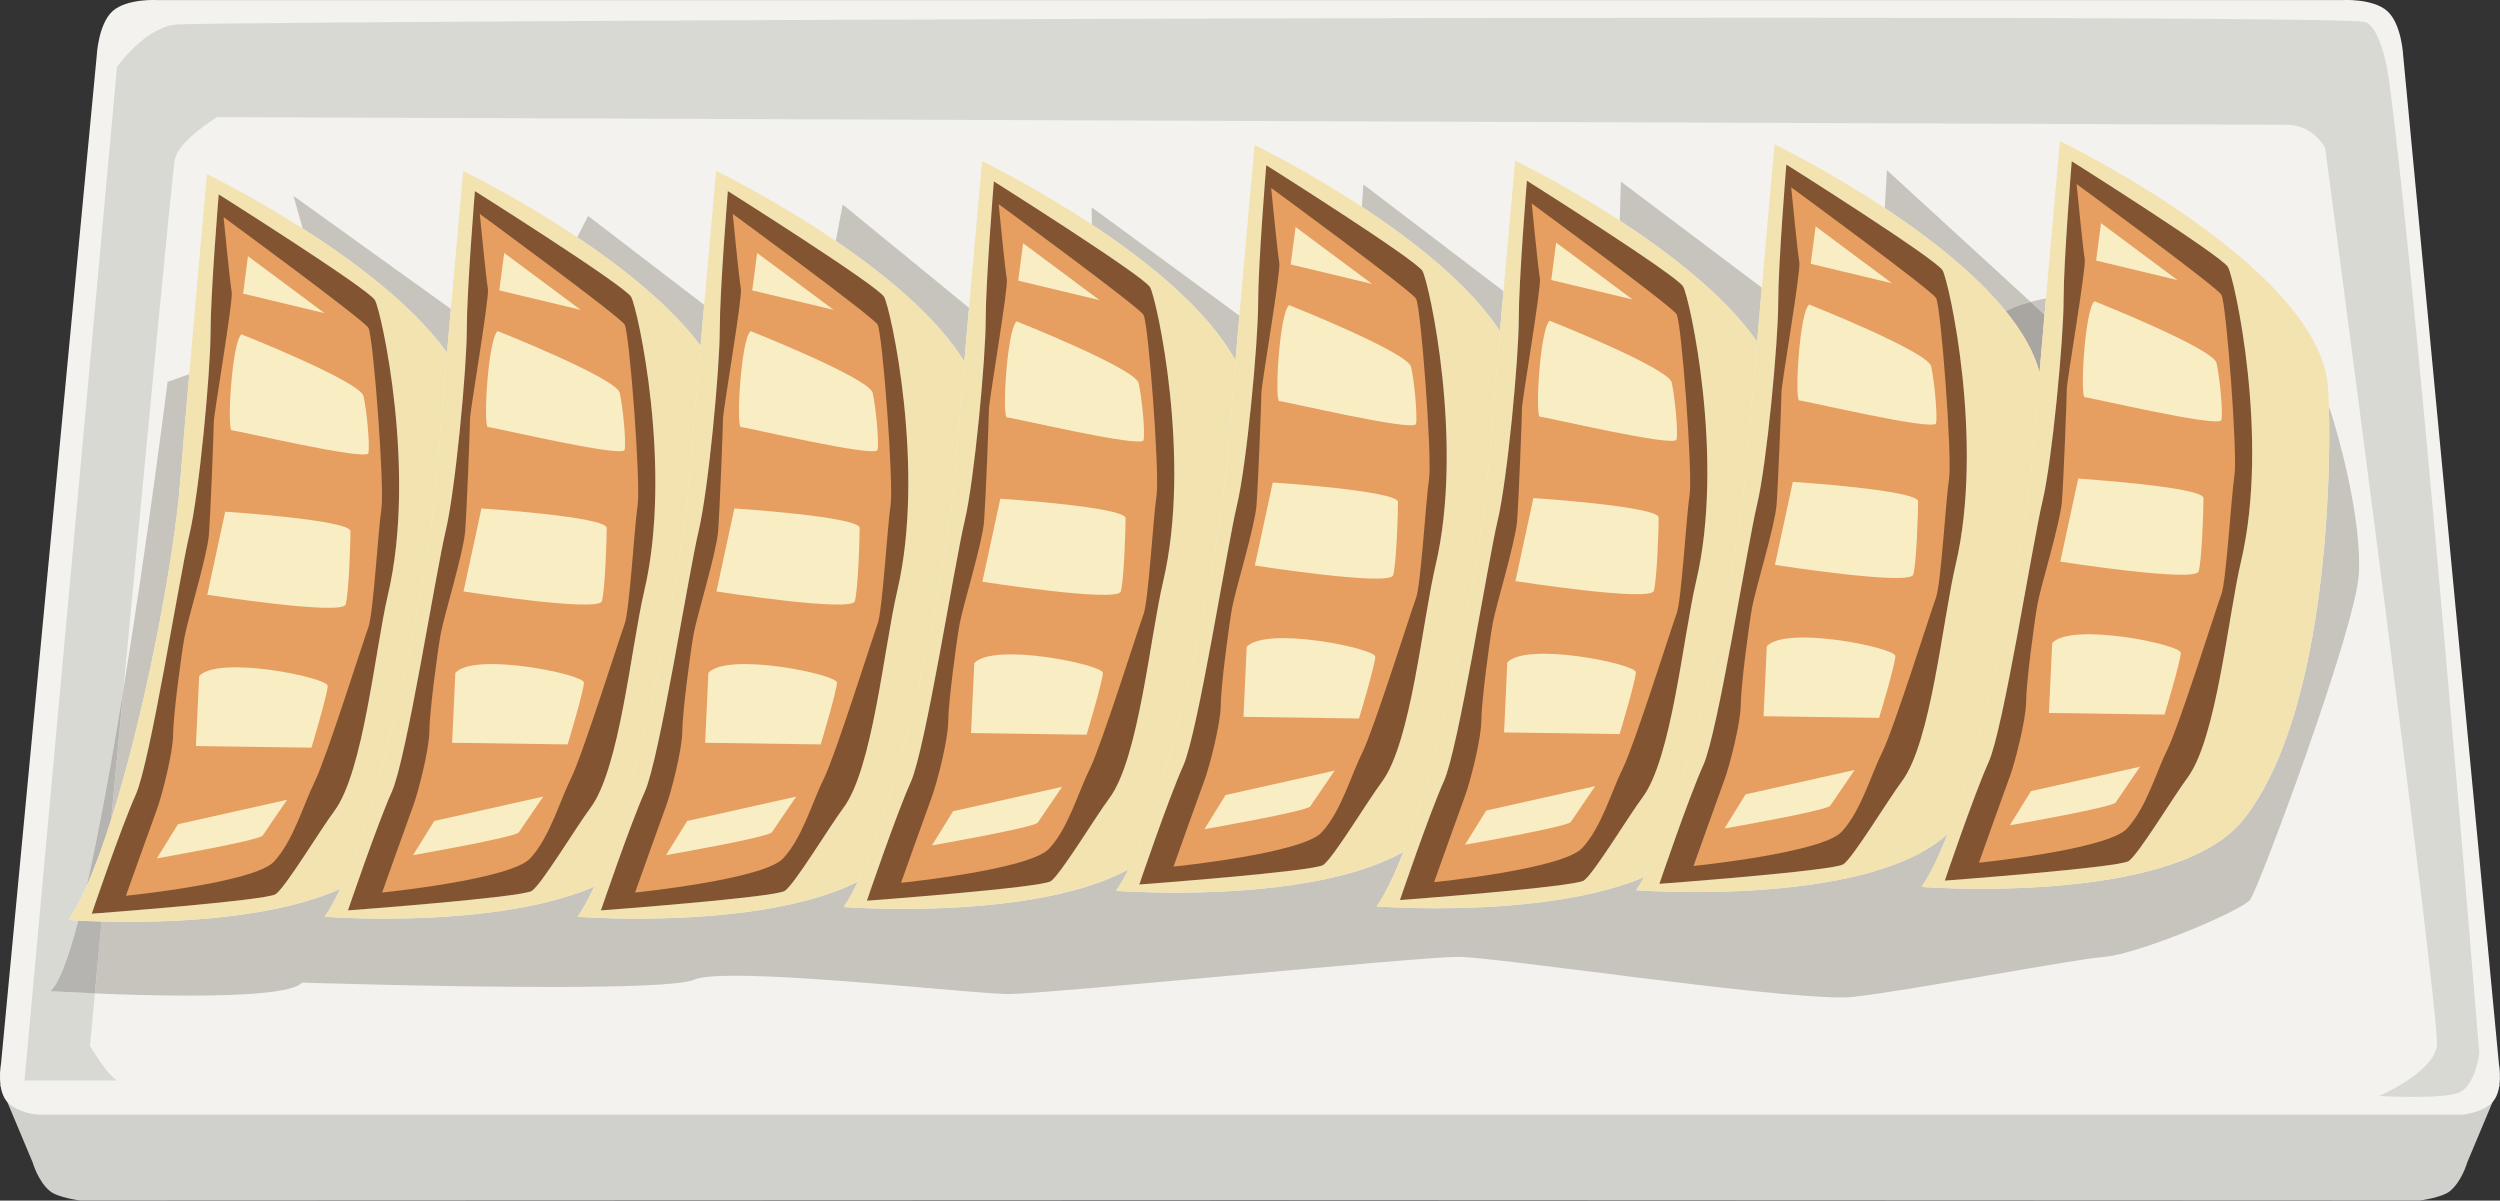 <?xml version="1.0" encoding="UTF-8"?>
<!DOCTYPE svg  PUBLIC '-//W3C//DTD SVG 1.1//EN'  'http://www.w3.org/Graphics/SVG/1.1/DTD/svg11.dtd'>
<svg version="1.1" viewBox="0 0 371.76 178.53" xmlns="http://www.w3.org/2000/svg">
<rect x="0" y="0" width="371.76" height="178.53" fill="#333333" stroke="none"/>
<defs>
<linearGradient id="bd" x1="60.55" x2="141.39" y1="307.33" y2="307.33" gradientTransform="matrix(.75 0 0 .75 -298.25 183.62)" gradientUnits="userSpaceOnUse">
<stop stop-color="#FFFFFE" offset="0"/>
<stop stop-color="#FFFFFE" offset=".024"/>
<stop stop-color="#F2E3B0" offset="1"/>
</linearGradient>
<linearGradient id="as" x1="60.55" x2="141.39" y1="307.33" y2="307.33" gradientTransform="matrix(.75 0 0 .75 -298.25 183.62)" gradientUnits="userSpaceOnUse">
<stop stop-color="#865732" offset="0"/>
<stop stop-color="#865732" offset=".024"/>
<stop stop-color="#825432" offset="1"/>
</linearGradient>
<linearGradient id="ah" x1="92.528" x2="120.09" y1="276.87" y2="276.87" gradientTransform="matrix(.75 0 0 .75 -298.25 183.62)" gradientUnits="userSpaceOnUse">
<stop stop-color="#FEFBE5" offset="0"/>
<stop stop-color="#FEFBE5" offset=".024"/>
<stop stop-color="#F9EDC4" offset="1"/>
</linearGradient>
<linearGradient id="w" x1="88.063" x2="116.46" y1="309.65" y2="309.65" gradientTransform="matrix(.75 0 0 .75 -298.25 183.62)" gradientUnits="userSpaceOnUse">
<stop stop-color="#FEFBE5" offset="0"/>
<stop stop-color="#FEFBE5" offset=".024"/>
<stop stop-color="#F9EDC4" offset="1"/>
</linearGradient>
<linearGradient id="l" x1="85.807" x2="111.94" y1="338.95" y2="338.95" gradientTransform="matrix(.75 0 0 .75 -298.25 183.62)" gradientUnits="userSpaceOnUse">
<stop stop-color="#FEFBE5" offset="0"/>
<stop stop-color="#FEFBE5" offset=".024"/>
<stop stop-color="#F9EDC4" offset="1"/>
</linearGradient>
<linearGradient id="d" x1="78.066" x2="103.88" y1="363.05" y2="363.05" gradientTransform="matrix(.75 0 0 .75 -298.25 183.62)" gradientUnits="userSpaceOnUse">
<stop stop-color="#FEFBE5" offset="0"/>
<stop stop-color="#FEFBE5" offset=".024"/>
<stop stop-color="#F9EDC4" offset="1"/>
</linearGradient>
<linearGradient id="c" x1="95.166" x2="111.3" y1="255.11" y2="255.11" gradientTransform="matrix(.75 0 0 .75 -298.25 183.62)" gradientUnits="userSpaceOnUse">
<stop stop-color="#FEFBE5" offset="0"/>
<stop stop-color="#FEFBE5" offset=".024"/>
<stop stop-color="#F9EDC4" offset="1"/>
</linearGradient>
<linearGradient id="b" x1="111.35" x2="192.19" y1="306.69" y2="306.69" gradientTransform="matrix(.75 0 0 .75 -298.25 183.62)" gradientUnits="userSpaceOnUse">
<stop stop-color="#FFFFFE" offset="0"/>
<stop stop-color="#FFFFFE" offset=".024"/>
<stop stop-color="#F2E3B0" offset="1"/>
</linearGradient>
<linearGradient id="a" x1="111.35" x2="192.19" y1="306.69" y2="306.69" gradientTransform="matrix(.75 0 0 .75 -298.25 183.62)" gradientUnits="userSpaceOnUse">
<stop stop-color="#865732" offset="0"/>
<stop stop-color="#865732" offset=".024"/>
<stop stop-color="#825432" offset="1"/>
</linearGradient>
<linearGradient id="bc" x1="143.33" x2="170.9" y1="276.22" y2="276.22" gradientTransform="matrix(.75 0 0 .75 -298.25 183.62)" gradientUnits="userSpaceOnUse">
<stop stop-color="#FEFBE5" offset="0"/>
<stop stop-color="#FEFBE5" offset=".024"/>
<stop stop-color="#F9EDC4" offset="1"/>
</linearGradient>
<linearGradient id="bb" x1="138.87" x2="167.26" y1="309.01" y2="309.01" gradientTransform="matrix(.75 0 0 .75 -298.25 183.62)" gradientUnits="userSpaceOnUse">
<stop stop-color="#FEFBE5" offset="0"/>
<stop stop-color="#FEFBE5" offset=".024"/>
<stop stop-color="#F9EDC4" offset="1"/>
</linearGradient>
<linearGradient id="ba" x1="136.61" x2="162.74" y1="338.31" y2="338.31" gradientTransform="matrix(.75 0 0 .75 -298.25 183.62)" gradientUnits="userSpaceOnUse">
<stop stop-color="#FEFBE5" offset="0"/>
<stop stop-color="#FEFBE5" offset=".024"/>
<stop stop-color="#F9EDC4" offset="1"/>
</linearGradient>
<linearGradient id="az" x1="128.86" x2="154.67" y1="362.4" y2="362.4" gradientTransform="matrix(.75 0 0 .75 -298.25 183.62)" gradientUnits="userSpaceOnUse">
<stop stop-color="#FEFBE5" offset="0"/>
<stop stop-color="#FEFBE5" offset=".024"/>
<stop stop-color="#F9EDC4" offset="1"/>
</linearGradient>
<linearGradient id="ay" x1="145.96" x2="162.1" y1="254.47" y2="254.47" gradientTransform="matrix(.75 0 0 .75 -298.25 183.62)" gradientUnits="userSpaceOnUse">
<stop stop-color="#FEFBE5" offset="0"/>
<stop stop-color="#FEFBE5" offset=".024"/>
<stop stop-color="#F9EDC4" offset="1"/>
</linearGradient>
<linearGradient id="ax" x1="161.51" x2="242.35" y1="306.69" y2="306.69" gradientTransform="matrix(.75 0 0 .75 -298.25 183.62)" gradientUnits="userSpaceOnUse">
<stop stop-color="#FFFFFE" offset="0"/>
<stop stop-color="#FFFFFE" offset=".024"/>
<stop stop-color="#F2E3B0" offset="1"/>
</linearGradient>
<linearGradient id="aw" x1="161.51" x2="242.35" y1="306.69" y2="306.69" gradientTransform="matrix(.75 0 0 .75 -298.25 183.62)" gradientUnits="userSpaceOnUse">
<stop stop-color="#865732" offset="0"/>
<stop stop-color="#865732" offset=".024"/>
<stop stop-color="#825432" offset="1"/>
</linearGradient>
<linearGradient id="av" x1="193.49" x2="221.05" y1="276.22" y2="276.22" gradientTransform="matrix(.75 0 0 .75 -298.25 183.62)" gradientUnits="userSpaceOnUse">
<stop stop-color="#FEFBE5" offset="0"/>
<stop stop-color="#FEFBE5" offset=".024"/>
<stop stop-color="#F9EDC4" offset="1"/>
</linearGradient>
<linearGradient id="au" x1="189.02" x2="217.42" y1="309.01" y2="309.01" gradientTransform="matrix(.75 0 0 .75 -298.25 183.62)" gradientUnits="userSpaceOnUse">
<stop stop-color="#FEFBE5" offset="0"/>
<stop stop-color="#FEFBE5" offset=".024"/>
<stop stop-color="#F9EDC4" offset="1"/>
</linearGradient>
<linearGradient id="at" x1="186.77" x2="212.9" y1="338.31" y2="338.31" gradientTransform="matrix(.75 0 0 .75 -298.25 183.62)" gradientUnits="userSpaceOnUse">
<stop stop-color="#FEFBE5" offset="0"/>
<stop stop-color="#FEFBE5" offset=".024"/>
<stop stop-color="#F9EDC4" offset="1"/>
</linearGradient>
<linearGradient id="ar" x1="179.02" x2="204.83" y1="362.4" y2="362.4" gradientTransform="matrix(.75 0 0 .75 -298.25 183.62)" gradientUnits="userSpaceOnUse">
<stop stop-color="#FEFBE5" offset="0"/>
<stop stop-color="#FEFBE5" offset=".024"/>
<stop stop-color="#F9EDC4" offset="1"/>
</linearGradient>
<linearGradient id="aq" x1="196.12" x2="212.26" y1="254.47" y2="254.47" gradientTransform="matrix(.75 0 0 .75 -298.25 183.62)" gradientUnits="userSpaceOnUse">
<stop stop-color="#FEFBE5" offset="0"/>
<stop stop-color="#FEFBE5" offset=".024"/>
<stop stop-color="#F9EDC4" offset="1"/>
</linearGradient>
<linearGradient id="ap" x1="214.24" x2="295.08" y1="304.76" y2="304.76" gradientTransform="matrix(.75 0 0 .75 -298.25 183.62)" gradientUnits="userSpaceOnUse">
<stop stop-color="#FFFFFE" offset="0"/>
<stop stop-color="#FFFFFE" offset=".024"/>
<stop stop-color="#F2E3B0" offset="1"/>
</linearGradient>
<linearGradient id="ao" x1="214.24" x2="295.08" y1="304.76" y2="304.76" gradientTransform="matrix(.75 0 0 .75 -298.25 183.62)" gradientUnits="userSpaceOnUse">
<stop stop-color="#865732" offset="0"/>
<stop stop-color="#865732" offset=".024"/>
<stop stop-color="#825432" offset="1"/>
</linearGradient>
<linearGradient id="an" x1="246.21" x2="273.79" y1="274.3" y2="274.3" gradientTransform="matrix(.75 0 0 .75 -298.25 183.62)" gradientUnits="userSpaceOnUse">
<stop stop-color="#FEFBE5" offset="0"/>
<stop stop-color="#FEFBE5" offset=".024"/>
<stop stop-color="#F9EDC4" offset="1"/>
</linearGradient>
<linearGradient id="am" x1="241.75" x2="270.14" y1="307.08" y2="307.08" gradientTransform="matrix(.75 0 0 .75 -298.25 183.62)" gradientUnits="userSpaceOnUse">
<stop stop-color="#FEFBE5" offset="0"/>
<stop stop-color="#FEFBE5" offset=".024"/>
<stop stop-color="#F9EDC4" offset="1"/>
</linearGradient>
<linearGradient id="al" x1="239.5" x2="265.63" y1="336.38" y2="336.38" gradientTransform="matrix(.75 0 0 .75 -298.25 183.62)" gradientUnits="userSpaceOnUse">
<stop stop-color="#FEFBE5" offset="0"/>
<stop stop-color="#FEFBE5" offset=".024"/>
<stop stop-color="#F9EDC4" offset="1"/>
</linearGradient>
<linearGradient id="ak" x1="231.75" x2="257.56" y1="360.48" y2="360.48" gradientTransform="matrix(.75 0 0 .75 -298.25 183.62)" gradientUnits="userSpaceOnUse">
<stop stop-color="#FEFBE5" offset="0"/>
<stop stop-color="#FEFBE5" offset=".024"/>
<stop stop-color="#F9EDC4" offset="1"/>
</linearGradient>
<linearGradient id="aj" x1="248.85" x2="264.99" y1="252.54" y2="252.54" gradientTransform="matrix(.75 0 0 .75 -298.25 183.62)" gradientUnits="userSpaceOnUse">
<stop stop-color="#FEFBE5" offset="0"/>
<stop stop-color="#FEFBE5" offset=".024"/>
<stop stop-color="#F9EDC4" offset="1"/>
</linearGradient>
<linearGradient id="ai" x1="268.25" x2="349.09" y1="301.54" y2="301.54" gradientTransform="matrix(.75 0 0 .75 -298.25 183.62)" gradientUnits="userSpaceOnUse">
<stop stop-color="#FFFFFE" offset="0"/>
<stop stop-color="#FFFFFE" offset=".024"/>
<stop stop-color="#F2E3B0" offset="1"/>
</linearGradient>
<linearGradient id="ag" x1="268.25" x2="349.09" y1="301.54" y2="301.54" gradientTransform="matrix(.75 0 0 .75 -298.25 183.62)" gradientUnits="userSpaceOnUse">
<stop stop-color="#865732" offset="0"/>
<stop stop-color="#865732" offset=".024"/>
<stop stop-color="#825432" offset="1"/>
</linearGradient>
<linearGradient id="af" x1="300.23" x2="327.8" y1="271.08" y2="271.08" gradientTransform="matrix(.75 0 0 .75 -298.25 183.62)" gradientUnits="userSpaceOnUse">
<stop stop-color="#FEFBE5" offset="0"/>
<stop stop-color="#FEFBE5" offset=".024"/>
<stop stop-color="#F9EDC4" offset="1"/>
</linearGradient>
<linearGradient id="ae" x1="295.77" x2="324.16" y1="303.86" y2="303.86" gradientTransform="matrix(.75 0 0 .75 -298.25 183.62)" gradientUnits="userSpaceOnUse">
<stop stop-color="#FEFBE5" offset="0"/>
<stop stop-color="#FEFBE5" offset=".024"/>
<stop stop-color="#F9EDC4" offset="1"/>
</linearGradient>
<linearGradient id="ad" x1="293.52" x2="319.65" y1="333.16" y2="333.16" gradientTransform="matrix(.75 0 0 .75 -298.25 183.62)" gradientUnits="userSpaceOnUse">
<stop stop-color="#FEFBE5" offset="0"/>
<stop stop-color="#FEFBE5" offset=".024"/>
<stop stop-color="#F9EDC4" offset="1"/>
</linearGradient>
<linearGradient id="ac" x1="285.77" x2="311.58" y1="357.26" y2="357.26" gradientTransform="matrix(.75 0 0 .75 -298.25 183.62)" gradientUnits="userSpaceOnUse">
<stop stop-color="#FEFBE5" offset="0"/>
<stop stop-color="#FEFBE5" offset=".024"/>
<stop stop-color="#F9EDC4" offset="1"/>
</linearGradient>
<linearGradient id="ab" x1="302.87" x2="319" y1="249.33" y2="249.33" gradientTransform="matrix(.75 0 0 .75 -298.25 183.62)" gradientUnits="userSpaceOnUse">
<stop stop-color="#FEFBE5" offset="0"/>
<stop stop-color="#FEFBE5" offset=".024"/>
<stop stop-color="#F9EDC4" offset="1"/>
</linearGradient>
<linearGradient id="aa" x1="319.92" x2="400.76" y1="304.63" y2="304.63" gradientTransform="matrix(.75 0 0 .75 -298.25 183.62)" gradientUnits="userSpaceOnUse">
<stop stop-color="#FFFFFE" offset="0"/>
<stop stop-color="#FFFFFE" offset=".024"/>
<stop stop-color="#F2E3B0" offset="1"/>
</linearGradient>
<linearGradient id="z" x1="319.92" x2="400.76" y1="304.63" y2="304.63" gradientTransform="matrix(.75 0 0 .75 -298.25 183.62)" gradientUnits="userSpaceOnUse">
<stop stop-color="#865732" offset="0"/>
<stop stop-color="#865732" offset=".024"/>
<stop stop-color="#825432" offset="1"/>
</linearGradient>
<linearGradient id="y" x1="351.9" x2="379.47" y1="274.17" y2="274.17" gradientTransform="matrix(.75 0 0 .75 -298.25 183.62)" gradientUnits="userSpaceOnUse">
<stop stop-color="#FEFBE5" offset="0"/>
<stop stop-color="#FEFBE5" offset=".024"/>
<stop stop-color="#F9EDC4" offset="1"/>
</linearGradient>
<linearGradient id="x" x1="347.44" x2="375.83" y1="306.95" y2="306.95" gradientTransform="matrix(.75 0 0 .75 -298.25 183.62)" gradientUnits="userSpaceOnUse">
<stop stop-color="#FEFBE5" offset="0"/>
<stop stop-color="#FEFBE5" offset=".024"/>
<stop stop-color="#F9EDC4" offset="1"/>
</linearGradient>
<linearGradient id="v" x1="345.19" x2="371.31" y1="336.25" y2="336.25" gradientTransform="matrix(.75 0 0 .75 -298.25 183.62)" gradientUnits="userSpaceOnUse">
<stop stop-color="#FEFBE5" offset="0"/>
<stop stop-color="#FEFBE5" offset=".024"/>
<stop stop-color="#F9EDC4" offset="1"/>
</linearGradient>
<linearGradient id="u" x1="337.44" x2="363.24" y1="360.35" y2="360.35" gradientTransform="matrix(.75 0 0 .75 -298.25 183.62)" gradientUnits="userSpaceOnUse">
<stop stop-color="#FEFBE5" offset="0"/>
<stop stop-color="#FEFBE5" offset=".024"/>
<stop stop-color="#F9EDC4" offset="1"/>
</linearGradient>
<linearGradient id="t" x1="354.54" x2="370.67" y1="252.41" y2="252.41" gradientTransform="matrix(.75 0 0 .75 -298.25 183.62)" gradientUnits="userSpaceOnUse">
<stop stop-color="#FEFBE5" offset="0"/>
<stop stop-color="#FEFBE5" offset=".024"/>
<stop stop-color="#F9EDC4" offset="1"/>
</linearGradient>
<linearGradient id="s" x1="371.36" x2="452.21" y1="301.42" y2="301.42" gradientTransform="matrix(.75 0 0 .75 -298.25 183.62)" gradientUnits="userSpaceOnUse">
<stop stop-color="#FFFFFE" offset="0"/>
<stop stop-color="#FFFFFE" offset=".024"/>
<stop stop-color="#F2E3B0" offset="1"/>
</linearGradient>
<linearGradient id="r" x1="371.36" x2="452.21" y1="301.42" y2="301.42" gradientTransform="matrix(.75 0 0 .75 -298.25 183.62)" gradientUnits="userSpaceOnUse">
<stop stop-color="#865732" offset="0"/>
<stop stop-color="#865732" offset=".024"/>
<stop stop-color="#825432" offset="1"/>
</linearGradient>
<linearGradient id="q" x1="403.34" x2="430.91" y1="270.96" y2="270.96" gradientTransform="matrix(.75 0 0 .75 -298.25 183.62)" gradientUnits="userSpaceOnUse">
<stop stop-color="#FEFBE5" offset="0"/>
<stop stop-color="#FEFBE5" offset=".024"/>
<stop stop-color="#F9EDC4" offset="1"/>
</linearGradient>
<linearGradient id="p" x1="398.88" x2="427.27" y1="303.74" y2="303.74" gradientTransform="matrix(.75 0 0 .75 -298.25 183.62)" gradientUnits="userSpaceOnUse">
<stop stop-color="#FEFBE5" offset="0"/>
<stop stop-color="#FEFBE5" offset=".024"/>
<stop stop-color="#F9EDC4" offset="1"/>
</linearGradient>
<linearGradient id="o" x1="396.63" x2="422.76" y1="333.04" y2="333.04" gradientTransform="matrix(.75 0 0 .75 -298.25 183.62)" gradientUnits="userSpaceOnUse">
<stop stop-color="#FEFBE5" offset="0"/>
<stop stop-color="#FEFBE5" offset=".024"/>
<stop stop-color="#F9EDC4" offset="1"/>
</linearGradient>
<linearGradient id="n" x1="388.88" x2="414.69" y1="357.14" y2="357.14" gradientTransform="matrix(.75 0 0 .75 -298.25 183.62)" gradientUnits="userSpaceOnUse">
<stop stop-color="#FEFBE5" offset="0"/>
<stop stop-color="#FEFBE5" offset=".024"/>
<stop stop-color="#F9EDC4" offset="1"/>
</linearGradient>
<linearGradient id="m" x1="405.98" x2="422.11" y1="249.2" y2="249.2" gradientTransform="matrix(.75 0 0 .75 -298.25 183.62)" gradientUnits="userSpaceOnUse">
<stop stop-color="#FEFBE5" offset="0"/>
<stop stop-color="#FEFBE5" offset=".024"/>
<stop stop-color="#F9EDC4" offset="1"/>
</linearGradient>
<linearGradient id="k" x1="427.96" x2="508.8" y1="300.77" y2="300.77" gradientTransform="matrix(.75 0 0 .75 -298.25 183.62)" gradientUnits="userSpaceOnUse">
<stop stop-color="#FFFFFE" offset="0"/>
<stop stop-color="#FFFFFE" offset=".024"/>
<stop stop-color="#F2E3B0" offset="1"/>
</linearGradient>
<linearGradient id="j" x1="427.96" x2="508.8" y1="300.77" y2="300.77" gradientTransform="matrix(.75 0 0 .75 -298.25 183.62)" gradientUnits="userSpaceOnUse">
<stop stop-color="#865732" offset="0"/>
<stop stop-color="#865732" offset=".024"/>
<stop stop-color="#825432" offset="1"/>
</linearGradient>
<linearGradient id="i" x1="459.93" x2="487.5" y1="270.31" y2="270.31" gradientTransform="matrix(.75 0 0 .75 -298.25 183.62)" gradientUnits="userSpaceOnUse">
<stop stop-color="#FEFBE5" offset="0"/>
<stop stop-color="#FEFBE5" offset=".024"/>
<stop stop-color="#F9EDC4" offset="1"/>
</linearGradient>
<linearGradient id="h" x1="455.47" x2="483.86" y1="303.1" y2="303.1" gradientTransform="matrix(.75 0 0 .75 -298.25 183.62)" gradientUnits="userSpaceOnUse">
<stop stop-color="#FEFBE5" offset="0"/>
<stop stop-color="#FEFBE5" offset=".024"/>
<stop stop-color="#F9EDC4" offset="1"/>
</linearGradient>
<linearGradient id="g" x1="453.21" x2="479.35" y1="332.39" y2="332.39" gradientTransform="matrix(.75 0 0 .75 -298.25 183.62)" gradientUnits="userSpaceOnUse">
<stop stop-color="#FEFBE5" offset="0"/>
<stop stop-color="#FEFBE5" offset=".024"/>
<stop stop-color="#F9EDC4" offset="1"/>
</linearGradient>
<linearGradient id="f" x1="445.47" x2="471.28" y1="356.49" y2="356.49" gradientTransform="matrix(.75 0 0 .75 -298.25 183.62)" gradientUnits="userSpaceOnUse">
<stop stop-color="#FEFBE5" offset="0"/>
<stop stop-color="#FEFBE5" offset=".024"/>
<stop stop-color="#F9EDC4" offset="1"/>
</linearGradient>
<linearGradient id="e" x1="462.57" x2="478.71" y1="248.56" y2="248.56" gradientTransform="matrix(.75 0 0 .75 -298.25 183.62)" gradientUnits="userSpaceOnUse">
<stop stop-color="#FEFBE5" offset="0"/>
<stop stop-color="#FEFBE5" offset=".024"/>
<stop stop-color="#F9EDC4" offset="1"/>
</linearGradient>
</defs>
<path d="m356.59 130.12h-341.43l-15.107 31.288 4.815 11.473s0.785 2.789 2.566 4.247c1.18 0.969 4.508 1.397 4.508 1.397l173.93-0.078 173.93 0.078s3.329-0.428 4.509-1.397c1.782-1.458 2.566-4.247 2.566-4.247l4.815-11.473-15.107-31.288" fill="#D0D0CC"/>
<path d="m371.59 158.11-14.222-149.8s-0.211-4.714-2.36-6.652c-2.149-1.931-6.713-1.647-6.713-1.647h-324.84s-4.564-0.284-6.713 1.647c-2.143 1.938-2.36 6.652-2.36 6.652l-14.223 149.8s-0.812 4.297 1.186 6.017c1.698 1.459 4.298 1.631 4.298 1.631h360.46s2.6-0.172 4.298-1.631c2.004-1.72 1.185-6.017 1.185-6.017" fill="#F4F2EF"/>
<path d="m358.94 163.12c-2.723 0-5.158-0.143-5.158-0.143s8.015-3.434 8.594-7.453c0.579-4.008-16.61-133.52-16.61-133.52s-1.725-3.446-5.733-3.446c-4.019 0-307.74-1.14-307.74-1.14s-5.717 3.439-6.296 6.3c-0.324 1.605-4.239 42.732-7.623 78.621-1.72 10.603-3.622 21.192-5.506 29.469-0.894 2.007-1.791 3.701-2.679 4.992 0 0 0.517 0.039 1.446 0.089-1.457 5.586-2.875 9.451-4.157 10.492 0 0 2.693 0.167 6.635 0.333-0.46 4.92-0.729 7.806-0.729 7.806s2.298 4.019 4.013 5.16h-13.754l13.754-150.71s4.014-5.739 8.6-6.312c3.033-0.375 141.88-1.023 237.3-1.023 48.882 0 86.36 0.17 88.37 0.633 1.396 0.324 2.922 3.597 3.657 9.129 4.509 34.284 13.36 144.27 13.36 144.27s-0.58 4.587-2.868 5.734c-1.143 0.573-4.153 0.716-6.876 0.716" fill="#D9D9D4"/>
<path d="m273.69 148.32c-11.416 0-51.311-6.029-56.916-6.029-5.956 0-61.258 5.527-66.786 5.527-4.422 0-28.723-2.722-40.662-2.722-2.985 0-5.199 0.17-6.135 0.595-1.8 0.821-10.848 1.073-21.3 1.073-16.698 0-36.974-0.644-36.974-0.644-1.323 1.513-8.854 1.934-16.82 1.934-4.958 0-10.084-0.163-13.985-0.327 0.273-2.91 0.612-6.535 1.002-10.69 1.154 0.03 2.475 0.05 3.923 0.05 8.818 1e-3 22.336-0.771 31.539-4.898-0.766 1.637-1.532 3.036-2.291 4.139 0 0 3.59 0.275 8.851 0.275 8.718 0 22.028-0.753 31.22-4.758-0.817 1.786-1.637 3.303-2.448 4.483 0 0 3.59 0.275 8.85 0.275 9.239 0 23.635-0.846 32.824-5.512-0.71 1.487-1.42 2.765-2.125 3.79 0 0 3.59 0.275 8.85 0.275 9.464 0 24.34-0.888 33.484-5.861-0.611 1.227-1.222 2.295-1.828 3.176 0 0 3.59 0.274 8.851 0.274 9.601 1e-3 24.771-0.913 33.878-6.076-1.318 3.402-2.658 6.202-3.975 8.118 0 0 3.59 0.274 8.85 0.274 8.622 0 21.733-0.736 30.914-4.626-0.395 0.72-0.791 1.371-1.183 1.941 0 0 3.59 0.275 8.852 0.275 11.019 0 29.379-1.205 37.48-8.657-1.289 3.302-2.599 6.024-3.888 7.898 0 0 3.598 0.276 8.871 0.276 11.761 0 31.853-1.372 38.944-10.234 12.057-15.073 13.114-49.229 12.76-61.426 0.08 0.183 0.147 0.36 0.204 0.53 1.275 3.829 4.682 16.164 4.253 24.247-0.423 8.088-14.885 46.797-16.165 48.495-1.274 1.697-16.588 8.087-21.697 8.511-5.1 0.428-29.347 5.103-37.429 5.955-0.476 0.051-1.079 0.074-1.793 0.074m-257.15-26.453c0.574-6.112 1.196-12.723 1.836-19.515 3.693-22.762 6.543-45.567 6.543-45.567l1.147-0.407 2.074-0.742c-0.496 5.742-0.975 11.418-1.35 16.095-0.945 11.786-5.229 34.275-10.25 50.136m287.49-75.07-2.075-1.902c0.758-0.206 1.521-0.382 2.288-0.532-0.071 0.807-0.142 1.619-0.213 2.434" fill="#C7C4BE"/>
<path d="m14.113 147.72c-3.942-0.166-6.635-0.333-6.635-0.333 1.282-1.041 2.7-4.906 4.157-10.492 0.845 0.044 2.032 0.097 3.48 0.135-0.39 4.155-0.729 7.78-1.002 10.69m-1.245-15.906c1.884-8.277 3.786-18.866 5.506-29.469-0.64 6.792-1.262 13.403-1.836 19.515-1.194 3.77-2.428 7.165-3.67 9.954" fill="#B6B4B0"/>
<path d="m183.72 53.637c-4.081-7.565-13.143-14.807-21.354-20.239l-0.037-2.568 21.971 16.11c-0.194 2.224-0.389 4.476-0.58 6.697m77.572-2.829c-4.735-6.794-13.011-13.171-20.431-18.011l0.171-5.797 20.96 15.78c-0.23 2.62-0.467 5.33-0.7 8.028m-38.239-1.554c-4.55-6.954-12.943-13.515-20.535-18.504l0.223-3.321 20.835 15.863c-0.171 1.939-0.346 3.938-0.523 5.962m75.218-2.979c-4.657-5.742-11.581-11.091-17.996-15.34l0.318-5.632 21.369 19.588c-0.46 0.124-0.918 0.259-1.374 0.406-0.796 0.256-1.569 0.586-2.317 0.978" fill="#C7C4BE"/>
<path d="m303.29 55.398c-0.814-3.081-2.616-6.155-5.024-9.123 0.748-0.392 1.521-0.722 2.317-0.978 0.456-0.147 0.914-0.282 1.374-0.406l2.075 1.902c-0.25 2.871-0.501 5.779-0.742 8.605" fill="#A9A5A0"/>
<path d="m143.4 53.759c-4.099-6.635-11.806-12.952-19.122-17.929l1.033-5.423 18.785 15.367c-0.229 2.613-0.464 5.306-0.696 7.985m-76.927-1.32c-5.065-7.049-13.869-13.622-21.465-18.462-0.816-2.899-1.367-4.844-1.367-4.844l23.401 16.8c-0.187 2.122-0.378 4.308-0.569 6.506m37.707-1.021c-4.5-6.017-11.649-11.661-18.342-16.142l1.616-3.166 17.258 13.226c-0.174 1.981-0.353 4.022-0.532 6.082" fill="#C7C4BE"/>
<path d="m19.038 137.08c-1.448 0-2.769-0.02-3.923-0.05-1.448-0.038-2.635-0.091-3.48-0.135-0.929-0.05-1.446-0.089-1.446-0.089 0.888-1.291 1.785-2.985 2.679-4.992 1.242-2.789 2.476-6.184 3.67-9.954 5.021-15.861 9.305-38.35 10.25-50.136 0.375-4.677 0.854-10.353 1.35-16.095 1.265-14.646 2.635-29.722 2.635-29.722s6.491 3.133 14.237 8.067c7.596 4.84 16.4 11.413 21.465 18.462-0.577 6.641-1.152 13.393-1.585 18.803-1.192 14.885-7.712 46.821-14.313 60.943-9.203 4.127-22.721 4.899-31.539 4.898zm13.483-108.18s-1.213 14.762-1.213 20.568-1.693 23.958-3.14 30.009c-1.452 6.05-5.811 33.882-7.993 38.719-2.177 4.838-6.53 17.668-6.53 17.668s25.896-1.937 27.343-2.905c1.453-0.969 6.696-9.653 8.711-12.341 4.359-5.812 6.057-23.958 7.988-32.185 4.297-18.258-0.963-42.11-1.931-43.808-0.975-1.686-23.235-15.725-23.235-15.725z" fill="url(#bd)"/>
<path d="m13.645 135.87s4.353-12.83 6.53-17.668c2.182-4.837 6.541-32.669 7.993-38.719 1.447-6.051 3.14-24.203 3.14-30.009s1.213-20.568 1.213-20.568 22.26 14.039 23.235 15.725c0.968 1.698 6.228 25.55 1.931 43.808-1.931 8.227-3.629 26.373-7.988 32.185-2.015 2.688-7.258 11.372-8.711 12.341-1.447 0.968-27.343 2.905-27.343 2.905z" fill="url(#as)"/>
<path d="m33.25 32.289s20.808 15.252 21.531 16.459c0.729 1.208 2.421 23.714 1.943 26.858-0.484 3.145-1.214 15.731-1.943 17.668-0.723 1.937-6.295 19.599-7.988 22.989-1.686 3.39-3.139 8.717-6.045 11.862-2.905 3.146-22.021 5.077-22.021 5.077s3.87-10.888 4.599-12.825c0.723-1.937 2.415-8.466 2.415-11.133 0-2.66 1.208-11.857 1.698-14.517 0.484-2.66 3.39-12.095 3.629-15.246 0.24-3.146 0.724-15.492 0.724-16.7 0-1.207 2.911-18.146 2.667-19.359-0.246-1.214-1.209-11.133-1.209-11.133" fill="#E69E61"/>
<path d="m35.905 49.711s17.668 7.02 18.153 9.196c0.484 2.182 0.968 7.264 0.723 8.473-0.239 1.207-19.599-3.391-20.322-3.391-0.73 0 0-13.07 1.446-14.278z" fill="url(#ah)"/>
<path d="m33.49 76.091-2.667 12.346s20.09 3.139 20.574 1.447 0.723-9.196 0.723-10.888-18.63-2.905-18.63-2.905z" fill="url(#w)"/>
<path d="m29.615 100.53-0.484 10.409 17.184 0.245s2.415-7.993 2.415-9.202c0-1.207-16.209-4.592-19.115-1.452z" fill="url(#l)"/>
<path d="m26.465 122.56-3.139 5.082s15.24-2.661 15.73-3.39c0.485-0.729 3.629-5.322 3.629-5.322z" fill="url(#d)"/>
<path d="m36.874 38.094-0.723 5.573 12.101 2.899z" fill="url(#c)"/>
<path d="m57.137 136.6c-5.261 0-8.851-0.275-8.851-0.275 0.759-1.103 1.525-2.502 2.291-4.139 6.601-14.122 13.121-46.058 14.313-60.943 0.433-5.41 1.008-12.162 1.585-18.803 0.191-2.198 0.382-4.384 0.569-6.506 0.98-11.141 1.831-20.508 1.831-20.508s8.08 3.9 16.965 9.851c6.693 4.481 13.842 10.125 18.342 16.142-0.607 6.967-1.218 14.135-1.674 19.824-1.183 14.765-7.608 46.31-14.151 60.599-9.192 4.005-22.502 4.758-31.22 4.758zm13.481-108.18s-1.203 14.762-1.203 20.567c0 5.806-1.703 23.959-3.15 30.015-1.453 6.045-5.811 33.877-7.988 38.714-2.176 4.843-6.535 17.668-6.535 17.668s25.901-1.932 27.348-2.905c1.452-0.969 6.696-9.653 8.712-12.341 4.358-5.812 6.05-23.958 7.987-32.186 4.298-18.257-0.968-42.109-1.937-43.801-0.968-1.692-23.234-15.731-23.234-15.731z" fill="url(#b)"/>
<path d="m51.742 135.38s4.359-12.825 6.535-17.668c2.177-4.837 6.535-32.669 7.988-38.714 1.447-6.056 3.15-24.209 3.15-30.015 0-5.805 1.203-20.567 1.203-20.567s22.266 14.039 23.234 15.731c0.969 1.692 6.235 25.544 1.937 43.801-1.937 8.228-3.629 26.374-7.987 32.186-2.016 2.688-7.26 11.372-8.712 12.341-1.447 0.973-27.348 2.905-27.348 2.905z" fill="url(#a)"/>
<path d="m71.347 31.81s20.813 15.246 21.537 16.454c0.729 1.208 2.421 23.713 1.937 26.858-0.479 3.151-1.208 15.736-1.937 17.673-0.724 1.932-6.296 19.594-7.989 22.984-1.686 3.39-3.139 8.717-6.045 11.862-2.905 3.145-22.026 5.082-22.026 5.082s3.874-10.887 4.598-12.831c0.729-1.937 2.422-8.466 2.422-11.127 0-2.666 1.207-11.862 1.692-14.523 0.489-2.66 3.396-12.095 3.634-15.24 0.245-3.15 0.724-15.497 0.724-16.699 0-1.214 2.906-18.147 2.661-19.36s-1.208-11.133-1.208-11.133" fill="#E69E61"/>
<path d="m74.008 49.233s17.667 7.014 18.152 9.189c0.478 2.183 0.968 7.265 0.724 8.473-0.24 1.213-19.6-3.39-20.329-3.39-0.724 0 0-13.07 1.453-14.272z" fill="url(#bc)"/>
<path d="m71.592 75.606-2.666 12.346s20.088 3.14 20.573 1.448c0.479-1.686 0.724-9.196 0.724-10.888s-18.631-2.906-18.631-2.906z" fill="url(#bb)"/>
<path d="m67.712 100.05-0.478 10.403 17.178 0.246s2.421-7.988 2.421-9.196c0-1.214-16.215-4.592-19.121-1.453z" fill="url(#ba)"/>
<path d="m64.573 122.08-3.151 5.082s15.247-2.661 15.73-3.39c0.491-0.724 3.63-5.321 3.63-5.321z" fill="url(#az)"/>
<path d="m74.977 37.616-0.73 5.566 12.107 2.9z" fill="url(#ay)"/>
<path d="m94.759 136.6c-5.26 0-8.85-0.275-8.85-0.275 0.811-1.18 1.631-2.697 2.448-4.483 6.543-14.289 12.968-45.834 14.151-60.599 0.456-5.689 1.067-12.857 1.674-19.824 0.179-2.06 0.358-4.101 0.532-6.082 0.958-10.876 1.779-19.911 1.779-19.911s8.584 4.143 17.787 10.405c7.316 4.977 15.023 11.294 19.122 17.929-0.494 5.722-0.972 11.376-1.345 16.036-1.202 15.009-7.821 47.354-14.474 61.292-9.189 4.666-23.585 5.512-32.824 5.512zm13.476-108.18s-1.202 14.762-1.202 20.567c0 5.806-1.697 23.959-3.151 30.015-1.452 6.045-5.811 33.877-7.987 38.714-2.177 4.843-6.535 17.668-6.535 17.668s25.901-1.932 27.347-2.905c1.453-0.969 6.697-9.653 8.712-12.341 4.359-5.812 6.051-23.958 7.988-32.186 4.297-18.257-0.969-42.109-1.937-43.801-0.969-1.692-23.235-15.731-23.235-15.731z" fill="url(#ax)"/>
<path d="m89.36 135.38s4.358-12.825 6.535-17.668c2.176-4.837 6.535-32.669 7.987-38.714 1.454-6.056 3.151-24.209 3.151-30.015 0-5.805 1.202-20.567 1.202-20.567s22.266 14.039 23.235 15.731c0.968 1.692 6.234 25.544 1.937 43.801-1.937 8.228-3.629 26.374-7.988 32.186-2.015 2.688-7.259 11.372-8.712 12.341-1.446 0.973-27.347 2.905-27.347 2.905z" fill="url(#aw)"/>
<path d="m108.96 31.81s20.814 15.246 21.537 16.454c0.729 1.208 2.421 23.713 1.937 26.858-0.479 3.151-1.208 15.736-1.937 17.673-0.723 1.932-6.295 19.594-7.982 22.984-1.698 3.39-3.145 8.717-6.051 11.862-2.905 3.145-22.026 5.082-22.026 5.082s3.869-10.887 4.598-12.831c0.729-1.937 2.421-8.466 2.421-11.127 0-2.666 1.208-11.862 1.692-14.523 0.49-2.66 3.396-12.095 3.636-15.24 0.244-3.15 0.723-15.497 0.723-16.699 0-1.214 2.905-18.147 2.667-19.36-0.251-1.213-1.215-11.133-1.215-11.133" fill="#E69E61"/>
<path d="m111.62 49.233s17.668 7.014 18.153 9.189c0.478 2.183 0.968 7.265 0.723 8.473-0.24 1.213-19.599-3.39-20.322-3.39-0.73 0 0-13.07 1.446-14.272z" fill="url(#av)"/>
<path d="m109.2 75.606-2.661 12.346s20.09 3.14 20.574 1.448c0.484-1.686 0.723-9.196 0.723-10.888s-18.636-2.906-18.636-2.906z" fill="url(#au)"/>
<path d="m105.34 100.05-0.485 10.403 17.184 0.246s2.415-7.988 2.415-9.196c0-1.214-16.215-4.592-19.114-1.453z" fill="url(#at)"/>
<path d="m102.19 122.08-3.15 5.082s15.246-2.661 15.731-3.39c0.49-0.724 3.629-5.321 3.629-5.321z" fill="url(#ar)"/>
<path d="m112.59 37.616-0.729 5.566 12.107 2.9z" fill="url(#aq)"/>
<path d="m134.31 135.15c-5.26 0-8.85-0.275-8.85-0.275 0.705-1.025 1.415-2.303 2.125-3.79 6.653-13.938 13.272-46.283 14.474-61.292 0.373-4.66 0.851-10.314 1.345-16.036 0.232-2.679 0.467-5.372 0.696-7.985 1.027-11.697 1.944-21.796 1.944-21.796s7.691 3.712 16.319 9.42c8.211 5.432 17.273 12.674 21.354 20.239-0.423 4.927-0.823 9.71-1.146 13.748-1.22 15.228-8.02 48.327-14.777 61.906-9.144 4.973-24.02 5.861-33.484 5.861zm13.482-108.18s-1.213 14.762-1.213 20.568c0 5.811-1.692 23.963-3.145 30.014-1.453 6.045-5.812 33.877-7.988 38.714-2.177 4.843-6.535 17.668-6.535 17.668s25.895-1.931 27.348-2.906c1.447-0.969 6.696-9.652 8.711-12.341 4.353-5.811 6.051-23.958 7.988-32.185 4.297-18.258-0.968-42.109-1.937-43.802-0.969-1.692-23.229-15.73-23.229-15.73z" fill="url(#ap)"/>
<path d="m128.91 133.94s4.358-12.825 6.535-17.668c2.176-4.837 6.535-32.669 7.988-38.714 1.453-6.051 3.145-24.203 3.145-30.014 0-5.806 1.213-20.568 1.213-20.568s22.26 14.038 23.229 15.73c0.969 1.693 6.234 25.544 1.937 43.802-1.937 8.227-3.635 26.374-7.988 32.185-2.015 2.689-7.264 11.372-8.711 12.341-1.453 0.975-27.348 2.906-27.348 2.906z" fill="url(#ao)"/>
<path d="m148.51 30.363s20.807 15.246 21.536 16.454 2.422 23.713 1.938 26.863c-0.485 3.145-1.209 15.731-1.938 17.668s-6.295 19.594-7.987 22.984c-1.693 3.39-3.14 8.716-6.045 11.862-2.906 3.145-22.027 5.082-22.027 5.082s3.869-10.888 4.598-12.83c0.729-1.938 2.416-8.467 2.416-11.127 0-2.667 1.214-11.863 1.697-14.524 0.485-2.66 3.39-12.095 3.636-15.24 0.239-3.146 0.723-15.491 0.723-16.7 0-1.213 2.906-18.146 2.661-19.359-0.245-1.214-1.208-11.133-1.208-11.133" fill="#E69E61"/>
<path d="m151.18 47.786s17.667 7.018 18.146 9.195c0.485 2.176 0.975 7.258 0.729 8.467-0.239 1.213-19.599-3.384-20.328-3.384s0-13.071 1.453-14.278z" fill="url(#an)"/>
<path d="m148.75 74.159-2.666 12.346s20.095 3.14 20.579 1.447c0.479-1.686 0.718-9.195 0.718-10.887 0-1.693-18.631-2.906-18.631-2.906z" fill="url(#am)"/>
<path d="m144.88 98.607-0.485 10.404 17.184 0.244s2.415-7.987 2.415-9.196c0-1.213-16.209-4.592-19.114-1.452z" fill="url(#al)"/>
<path d="m141.73 120.63-3.145 5.082s15.246-2.661 15.731-3.389c0.484-0.724 3.629-5.322 3.629-5.322z" fill="url(#ak)"/>
<path d="m152.14 36.168-0.729 5.567 12.102 2.9z" fill="url(#aj)"/>
<path d="m174.82 132.74c-5.261 0-8.851-0.274-8.851-0.274 0.606-0.881 1.217-1.949 1.828-3.176 6.757-13.579 13.557-46.678 14.777-61.906 0.323-4.038 0.723-8.821 1.146-13.748 0.191-2.221 0.386-4.473 0.58-6.697 1.145-13.136 2.26-25.372 2.26-25.372s7.479 3.611 15.958 9.182c7.592 4.989 15.985 11.55 20.535 18.504-0.624 7.161-1.258 14.591-1.725 20.452-1.091 13.61-6.64 41.495-12.63 56.959-9.107 5.163-24.277 6.077-33.878 6.076zm13.482-108.18s-1.207 14.762-1.207 20.568-1.698 23.958-3.151 30.008c-1.448 6.051-5.806 33.883-7.982 38.721-2.182 4.842-6.536 17.667-6.536 17.667s25.895-1.937 27.348-2.905 6.691-9.653 8.711-12.341c4.353-5.811 6.051-23.958 7.989-32.185 4.296-18.257-0.969-42.11-1.938-43.802s-23.234-15.731-23.234-15.731z" fill="url(#ai)"/>
<path d="m169.42 131.53s4.354-12.825 6.536-17.667c2.176-4.838 6.534-32.67 7.982-38.721 1.453-6.05 3.151-24.202 3.151-30.008s1.207-20.568 1.207-20.568 22.265 14.039 23.234 15.731 6.234 25.545 1.938 43.802c-1.938 8.227-3.636 26.374-7.989 32.185-2.02 2.688-7.258 11.373-8.711 12.341s-27.348 2.905-27.348 2.905z" fill="url(#ag)"/>
<path d="m189.03 27.947s20.807 15.252 21.536 16.459c0.73 1.209 2.417 23.714 1.938 26.859-0.484 3.15-1.208 15.73-1.938 17.673-0.729 1.932-6.295 19.593-7.987 22.983s-3.14 8.718-6.045 11.862c-2.906 3.146-22.026 5.082-22.026 5.082s3.868-10.887 4.597-12.83c0.729-1.937 2.422-8.466 2.422-11.127 0-2.666 1.208-11.863 1.692-14.523s3.39-12.095 3.629-15.247c0.245-3.144 0.724-15.491 0.724-16.698 0-1.209 2.912-18.147 2.666-19.36-0.245-1.214-1.208-11.133-1.208-11.133" fill="#E69E61"/>
<path d="m191.69 45.37s17.668 7.019 18.146 9.195c0.485 2.183 0.969 7.265 0.729 8.473-0.239 1.213-19.599-3.391-20.328-3.391s0-13.069 1.453-14.277z" fill="url(#af)"/>
<path d="m189.26 71.749-2.66 12.346s20.089 3.139 20.568 1.447c0.484-1.686 0.724-9.195 0.724-10.887s-18.632-2.906-18.632-2.906z" fill="url(#ae)"/>
<path d="m185.39 96.197-0.479 10.403 17.177 0.245s2.422-7.993 2.422-9.195c0-1.214-16.215-4.599-19.12-1.453z" fill="url(#ad)"/>
<path d="m182.25 118.22-3.145 5.082s15.247-2.66 15.731-3.389c0.484-0.73 3.63-5.322 3.63-5.322z" fill="url(#ac)"/>
<path d="m192.66 33.759-0.729 5.565 12.102 2.901z" fill="url(#ab)"/>
<path d="m213.57 135.06c-5.26 0-8.85-0.274-8.85-0.274 1.317-1.916 2.657-4.716 3.975-8.118 5.99-15.464 11.539-43.349 12.63-56.959 0.467-5.861 1.101-13.291 1.725-20.452 0.177-2.024 0.352-4.023 0.523-5.962 0.939-10.651 1.737-19.409 1.737-19.409s7.238 3.495 15.548 8.914c7.42 4.84 15.696 11.217 20.431 18.011-0.508 5.874-1 11.7-1.384 16.482-1.259 15.718-8.458 50.451-15.421 63.141-9.181 3.89-22.292 4.626-30.914 4.626zm13.482-108.18s-1.208 14.762-1.208 20.573c0 5.801-1.697 23.952-3.15 30.009-1.447 6.051-5.806 33.877-7.988 38.714-2.177 4.843-6.529 17.668-6.529 17.668s25.895-1.932 27.347-2.906c1.448-0.968 6.691-9.652 8.712-12.34 4.353-5.806 6.051-23.958 7.988-32.185 4.297-18.252-0.974-42.11-1.937-43.802-0.969-1.692-23.235-15.731-23.235-15.731z" fill="url(#aa)"/>
<path d="m208.18 133.84s4.352-12.825 6.529-17.668c2.182-4.837 6.541-32.663 7.988-38.714 1.453-6.057 3.15-24.208 3.15-30.009 0-5.811 1.208-20.573 1.208-20.573s22.266 14.039 23.235 15.731c0.963 1.692 6.234 25.55 1.937 43.802-1.937 8.227-3.635 26.379-7.988 32.185-2.021 2.688-7.264 11.372-8.712 12.34-1.452 0.974-27.347 2.906-27.347 2.906z" fill="url(#z)"/>
<path d="m227.78 30.268s20.808 15.246 21.537 16.46c0.729 1.202 2.416 23.713 1.932 26.852-0.479 3.151-1.203 15.736-1.932 17.674-0.729 1.931-6.295 19.599-7.988 22.983-1.692 3.396-3.139 8.717-6.045 11.868-2.905 3.139-22.026 5.076-22.026 5.076s3.869-10.887 4.598-12.825c0.729-1.937 2.415-8.472 2.415-11.133 0-2.66 1.214-11.862 1.698-14.517 0.485-2.666 3.39-12.101 3.63-15.246 0.244-3.145 0.723-15.492 0.723-16.699 0-1.214 2.911-18.146 2.667-19.36-0.245-1.213-1.209-11.133-1.209-11.133" fill="#E69E61"/>
<path d="m230.44 47.691s17.663 7.014 18.147 9.19c0.479 2.182 0.969 7.27 0.729 8.472-0.24 1.214-19.599-3.385-20.328-3.385s0-13.069 1.452-14.277z" fill="url(#y)"/>
<path d="m228.02 74.064-2.666 12.347s20.095 3.139 20.573 1.453c0.484-1.693 0.724-9.201 0.724-10.894 0-1.686-18.631-2.906-18.631-2.906z" fill="url(#x)"/>
<path d="m224.14 98.512-0.479 10.404 17.178 0.245s2.416-7.989 2.416-9.196c0-1.214-16.21-4.592-19.115-1.453z" fill="url(#v)"/>
<path d="m221 120.53-3.144 5.082s15.24-2.661 15.731-3.39c0.484-0.724 3.623-5.321 3.623-5.321z" fill="url(#u)"/>
<path d="m231.4 36.074-0.723 5.566 12.101 2.901z" fill="url(#t)"/>
<path d="m252.15 132.65c-5.262 0-8.852-0.275-8.852-0.275 0.392-0.57 0.788-1.221 1.183-1.941 6.963-12.69 14.162-47.423 15.421-63.141 0.384-4.782 0.876-10.608 1.384-16.482 0.233-2.698 0.47-5.408 0.7-8.028 1.009-11.49 1.902-21.307 1.902-21.307s7.728 3.73 16.381 9.462c6.415 4.249 13.339 9.598 17.996 15.34 2.408 2.968 4.21 6.042 5.024 9.123-0.349 4.093-0.676 8.017-0.949 11.413-1.095 13.676-6.687 41.76-12.71 57.179-8.101 7.452-26.461 8.657-37.48 8.657zm13.48-108.18s-1.207 14.762-1.207 20.568c0 5.805-1.698 23.958-3.146 30.014-1.453 6.045-5.811 33.877-7.987 38.714-2.183 4.838-6.535 17.668-6.535 17.668s25.894-1.931 27.347-2.906c1.453-0.969 6.697-9.652 8.711-12.341 4.359-5.811 6.051-23.957 7.989-32.185 4.297-18.258-0.969-42.109-1.938-43.801-0.968-1.693-23.234-15.731-23.234-15.731z" fill="url(#s)"/>
<path d="m246.76 131.43s4.352-12.83 6.535-17.668c2.176-4.837 6.534-32.669 7.987-38.714 1.448-6.056 3.146-24.209 3.146-30.014 0-5.806 1.207-20.568 1.207-20.568s22.266 14.038 23.234 15.731c0.969 1.692 6.235 25.543 1.938 43.801-1.938 8.228-3.63 26.374-7.989 32.185-2.014 2.689-7.258 11.372-8.711 12.341-1.453 0.975-27.347 2.906-27.347 2.906z" fill="url(#r)"/>
<path d="m266.36 27.858s20.813 15.246 21.537 16.454c0.729 1.208 2.416 23.713 1.937 26.857-0.484 3.152-1.208 15.737-1.937 17.674-0.724 1.932-6.295 19.594-7.988 22.984-1.692 3.39-3.14 8.716-6.045 11.862-2.906 3.145-22.026 5.077-22.026 5.077s3.874-10.883 4.597-12.825c0.73-1.938 2.422-8.467 2.422-11.127 0-2.667 1.208-11.863 1.692-14.523 0.485-2.661 3.39-12.096 3.635-15.241 0.24-3.151 0.723-15.497 0.723-16.7 0-1.213 2.912-18.146 2.661-19.359-0.245-1.219-1.208-11.133-1.208-11.133" fill="#E69E61"/>
<path d="m269.02 45.281s17.668 7.013 18.152 9.19c0.479 2.181 0.963 7.263 0.724 8.472-0.24 1.213-19.6-3.39-20.329-3.39-0.723 0 0-13.071 1.453-14.272z" fill="url(#q)"/>
<path d="m266.6 71.654-2.661 12.346s20.089 3.14 20.568 1.448c0.485-1.687 0.723-9.196 0.723-10.888 0-1.693-18.63-2.906-18.63-2.906z" fill="url(#p)"/>
<path d="m262.73 96.102-0.48 10.404 17.179 0.244s2.421-7.987 2.421-9.196c0-1.213-16.215-4.597-19.12-1.452z" fill="url(#o)"/>
<path d="m259.58 118.12-3.146 5.082s15.247-2.661 15.732-3.389c0.483-0.724 3.628-5.322 3.628-5.322z" fill="url(#n)"/>
<path d="m269.99 33.663-0.73 5.567 12.102 2.9z" fill="url(#m)"/>
<path d="m294.61 132.16c-5.273 0-8.871-0.276-8.871-0.276 1.289-1.874 2.599-4.596 3.888-7.898 6.023-15.419 11.615-43.503 12.71-57.179 0.273-3.396 0.6-7.32 0.949-11.413 0.241-2.826 0.492-5.734 0.742-8.605 0.071-0.815 0.142-1.627 0.213-2.434 1.081-12.352 2.082-23.37 2.082-23.37s38.52 18.592 39.85 36.521c0.055 0.743 0.105 1.755 0.141 2.994 0.354 12.197-0.703 46.353-12.76 61.426-7.091 8.862-27.183 10.234-38.944 10.234zm13.461-108.18s-1.207 14.763-1.207 20.574c0 5.806-1.698 23.957-3.146 30.008-1.453 6.051-5.811 33.883-7.987 38.715-2.183 4.842-6.536 17.673-6.536 17.673s25.895-1.937 27.342-2.906c1.453-0.973 6.703-9.658 8.712-12.34 4.358-5.811 6.056-23.958 7.988-32.191 4.297-18.252-0.963-42.11-1.932-43.802-0.974-1.692-23.234-15.731-23.234-15.731z" fill="url(#k)"/>
<path d="m289.2 130.95s4.353-12.831 6.536-17.673c2.176-4.832 6.534-32.664 7.987-38.715 1.448-6.051 3.146-24.202 3.146-30.008 0-5.811 1.207-20.574 1.207-20.574s22.26 14.039 23.234 15.731c0.969 1.692 6.229 25.55 1.932 43.802-1.932 8.233-3.63 26.38-7.988 32.191-2.009 2.682-7.259 11.367-8.712 12.34-1.447 0.969-27.342 2.906-27.342 2.906z" fill="url(#j)"/>
<path d="m308.8 27.373s20.807 15.247 21.531 16.46c0.729 1.203 2.427 23.713 1.943 26.859-0.485 3.144-1.214 15.729-1.943 17.667-0.724 1.937-6.29 19.599-7.982 22.989s-3.145 8.712-6.05 11.862c-2.907 3.14-22.022 5.077-22.022 5.077s3.869-10.888 4.598-12.825c0.724-1.937 2.416-8.467 2.416-11.133 0-2.661 1.208-11.857 1.698-14.517 0.485-2.667 3.39-12.102 3.629-15.247 0.246-3.145 0.724-15.491 0.724-16.699 0-1.214 2.911-18.146 2.666-19.36-0.245-1.213-1.208-11.133-1.208-11.133" fill="#E69E61"/>
<path d="m311.46 44.796s17.673 7.02 18.151 9.196c0.485 2.177 0.969 7.265 0.724 8.466-0.239 1.214-19.599-3.384-20.323-3.384-0.729 0 0-13.069 1.448-14.278z" fill="url(#i)"/>
<path d="m309.04 71.169-2.666 12.347s20.095 3.145 20.573 1.453c0.485-1.692 0.724-9.195 0.724-10.893 0-1.687-18.631-2.907-18.631-2.907z" fill="url(#h)"/>
<path d="m305.17 95.618-0.485 10.403 17.184 0.245s2.421-7.988 2.421-9.195c0-1.215-16.215-4.593-19.12-1.453z" fill="url(#g)"/>
<path d="m302.02 117.64-3.146 5.083s15.241-2.661 15.731-3.385c0.484-0.729 3.629-5.327 3.629-5.327z" fill="url(#f)"/>
<path d="m312.43 33.18-0.729 5.566 12.102 2.906z" fill="url(#e)"/>
</svg>
